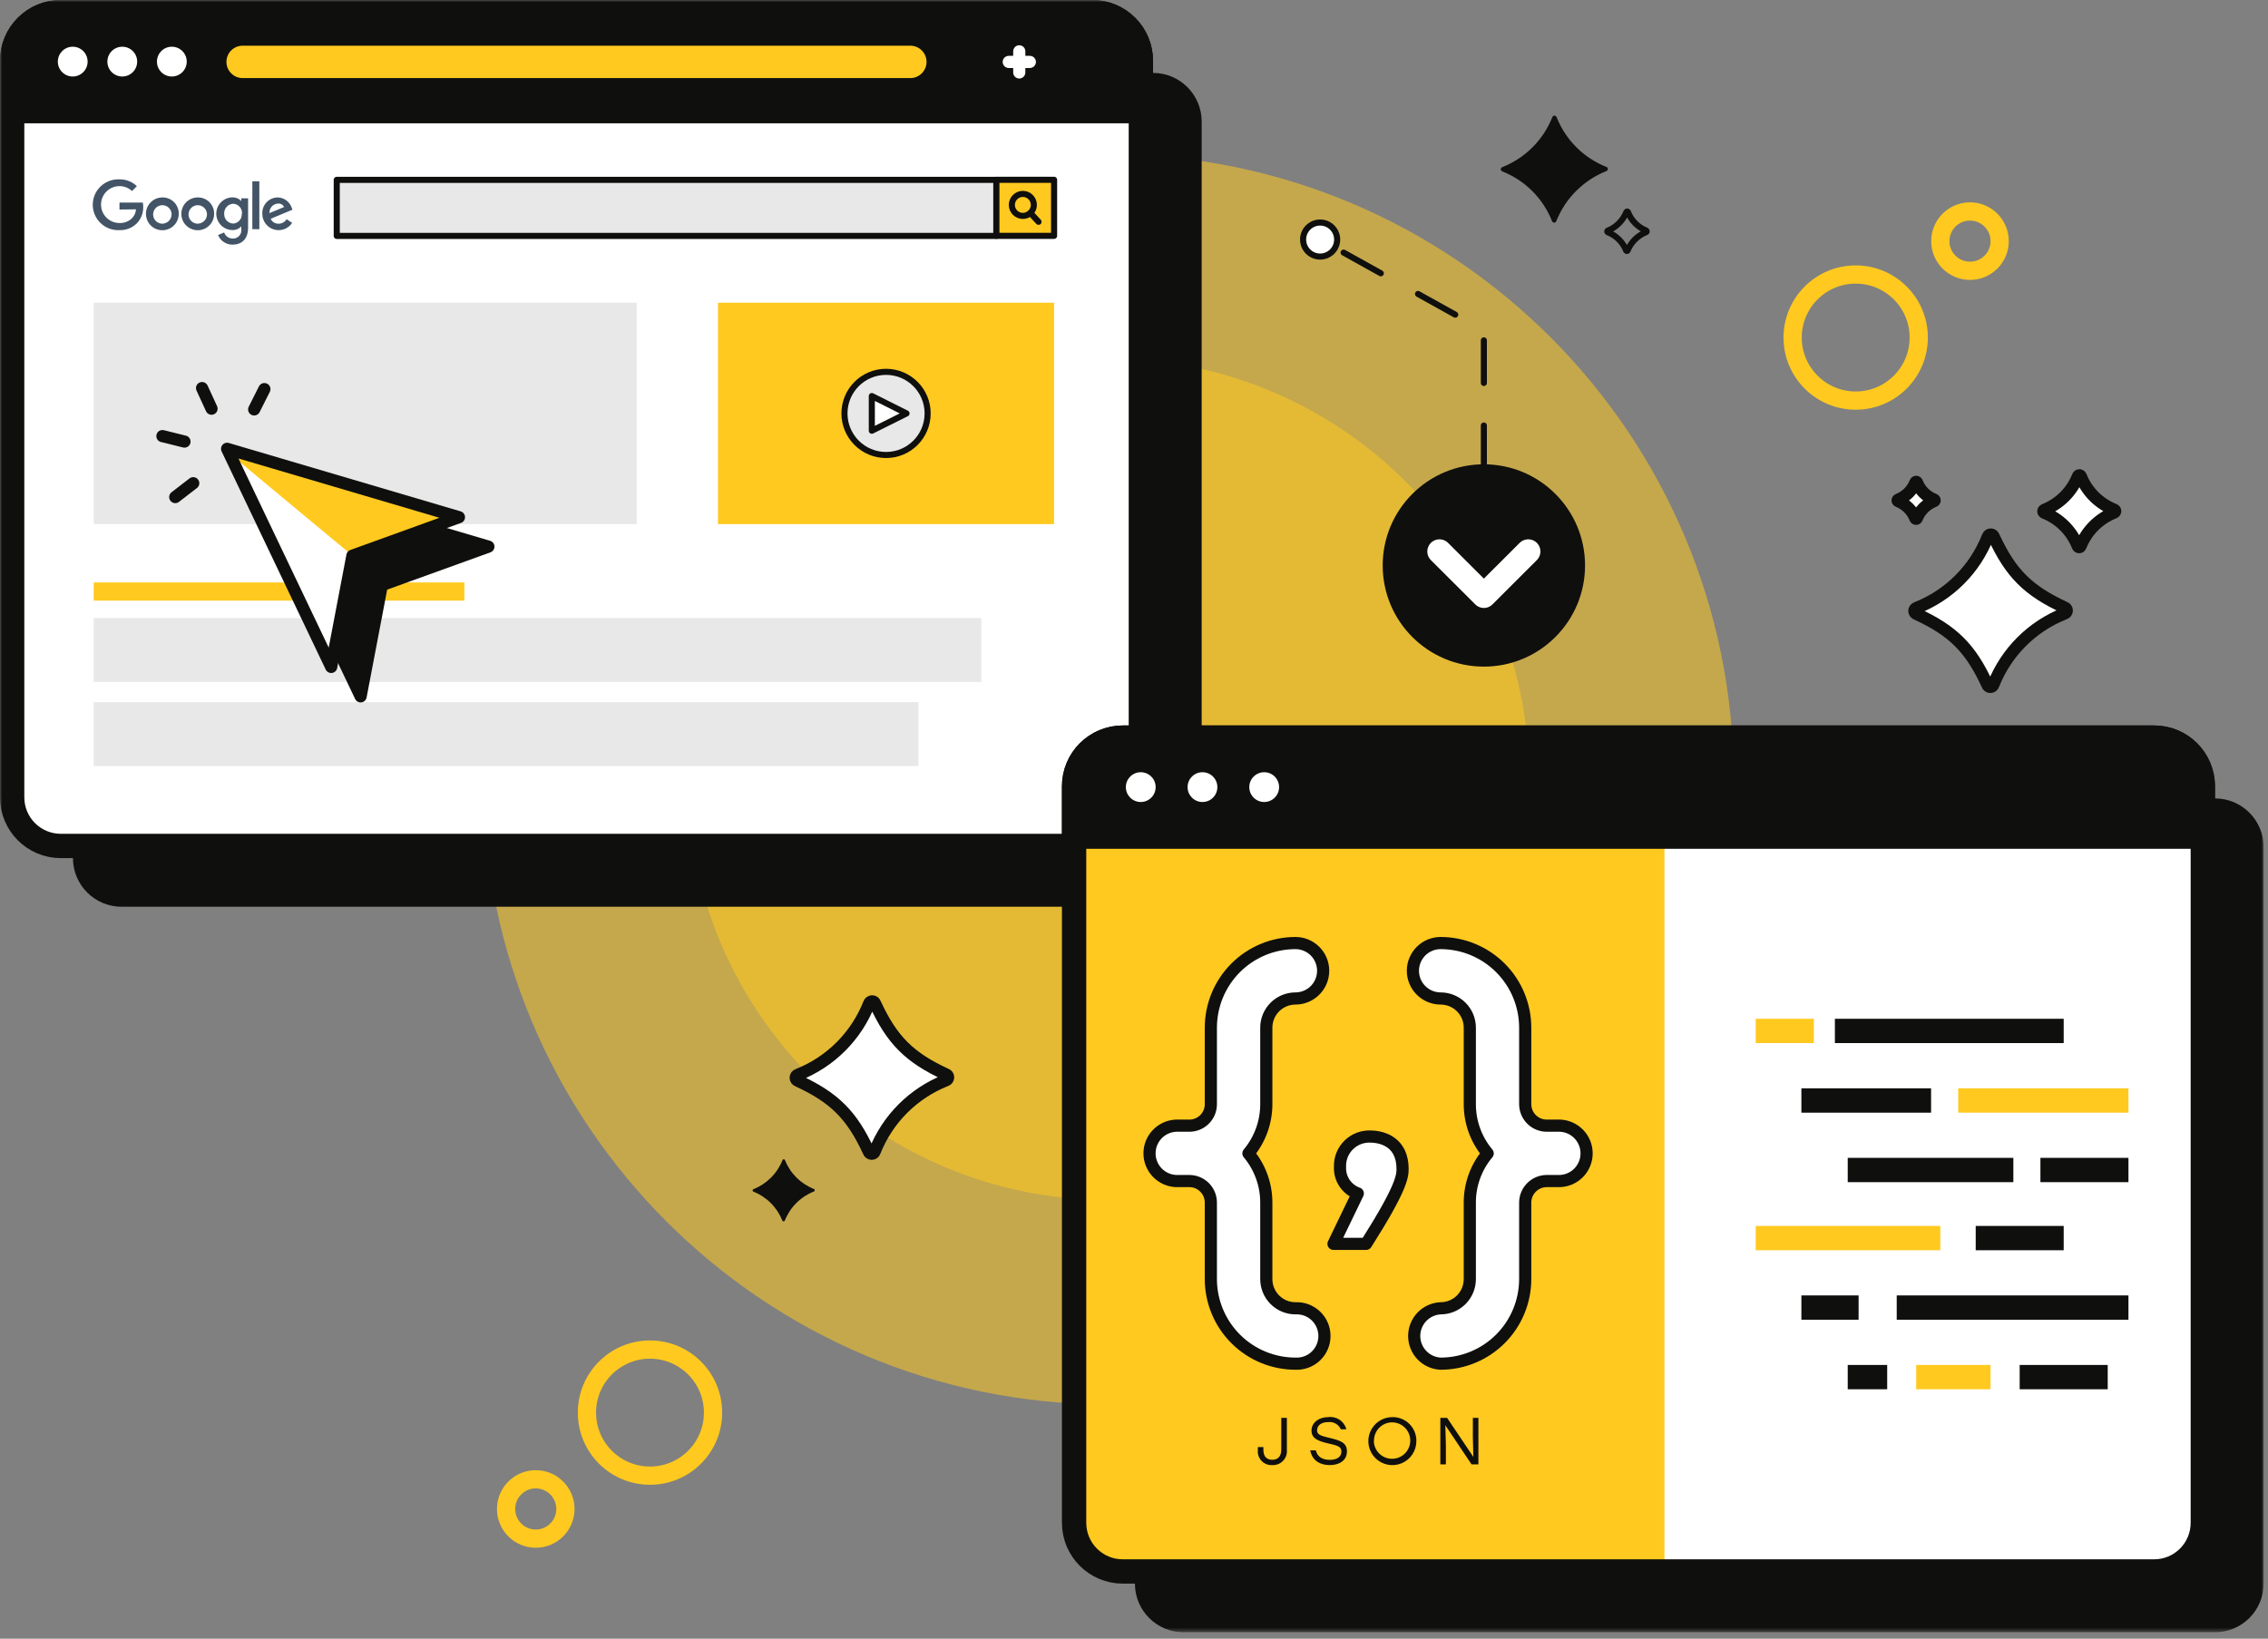 <svg width="512" height="370" viewBox="0 0 512 370" fill="none" xmlns="http://www.w3.org/2000/svg">
<rect x="0" y="0" width="512" height="370" fill="#808080" stroke="none"/>
<g clip-path="url(#clip0_12178_6)">
<g clip-path="url(#clip1_12178_6)">
<g clip-path="url(#clip2_12178_6)">
<mask id="mask0_12178_6" style="mask-type:luminance" maskUnits="userSpaceOnUse" x="0" y="-1" width="512" height="370">
<path d="M511.012 -0.007H0V368.551H511.012V-0.007Z" fill="white"/>
</mask>
<g mask="url(#mask0_12178_6)">
<g style="mix-blend-mode:color-burn" opacity="0.54">
<path d="M250.236 317.117C328.191 317.117 391.386 253.923 391.386 175.967C391.386 98.013 328.191 34.817 250.236 34.817C172.28 34.817 109.086 98.013 109.086 175.967C109.086 253.923 172.28 317.117 250.236 317.117Z" fill="#FFC91F"/>
</g>
<g style="mix-blend-mode:color-burn" opacity="0.54">
<path d="M250.235 270.955C302.695 270.955 345.223 228.427 345.223 175.967C345.223 123.507 302.695 80.98 250.235 80.98C197.775 80.98 155.247 123.507 155.247 175.967C155.247 228.427 197.775 270.955 250.235 270.955Z" fill="#FFC91F"/>
</g>
<path d="M260.296 16.465H27.453C21.388 16.465 16.472 21.381 16.472 27.446V193.757C16.472 199.821 21.388 204.738 27.453 204.738H260.296C266.361 204.738 271.278 199.821 271.278 193.757V27.446C271.278 21.381 266.361 16.465 260.296 16.465Z" fill="#0F0F0E"/>
<path d="M246.556 2.738H13.726C7.662 2.738 2.745 7.655 2.745 13.72V180.017C2.745 186.081 7.662 190.998 13.726 190.998H246.556C252.621 190.998 257.537 186.081 257.537 180.017V13.72C257.537 7.655 252.621 2.738 246.556 2.738Z" fill="white"/>
<path d="M40.356 48.269C40.359 49.003 40.143 49.722 39.737 50.333C39.331 50.945 38.752 51.422 38.075 51.704C37.397 51.986 36.65 52.061 35.93 51.918C35.21 51.776 34.548 51.422 34.029 50.903C33.51 50.384 33.157 49.723 33.014 49.002C32.872 48.282 32.946 47.536 33.228 46.858C33.511 46.18 33.988 45.602 34.599 45.196C35.211 44.789 35.929 44.574 36.664 44.577C37.151 44.569 37.634 44.66 38.085 44.843C38.537 45.025 38.947 45.297 39.291 45.642C39.635 45.986 39.907 46.396 40.09 46.847C40.273 47.298 40.363 47.782 40.356 48.269ZM38.736 48.269C38.707 47.864 38.56 47.475 38.313 47.153C38.066 46.83 37.73 46.586 37.346 46.451C36.962 46.317 36.548 46.297 36.153 46.395C35.758 46.493 35.401 46.704 35.125 47.002C34.848 47.3 34.665 47.673 34.598 48.074C34.53 48.475 34.582 48.887 34.745 49.259C34.908 49.631 35.177 49.948 35.518 50.169C35.859 50.391 36.257 50.508 36.664 50.506C36.948 50.499 37.228 50.436 37.487 50.319C37.746 50.202 37.979 50.034 38.172 49.825C38.365 49.617 38.515 49.371 38.612 49.104C38.709 48.837 38.751 48.553 38.736 48.269Z" fill="#425466"/>
<path d="M48.345 48.269C48.348 49.002 48.133 49.72 47.727 50.332C47.322 50.943 46.744 51.42 46.067 51.703C45.39 51.986 44.644 52.061 43.925 51.919C43.205 51.778 42.543 51.426 42.023 50.908C41.504 50.39 41.149 49.73 41.005 49.011C40.861 48.291 40.934 47.546 41.214 46.868C41.494 46.19 41.969 45.61 42.579 45.202C43.188 44.794 43.906 44.577 44.639 44.577C45.127 44.569 45.611 44.66 46.063 44.842C46.515 45.025 46.926 45.297 47.271 45.641C47.617 45.985 47.89 46.395 48.074 46.846C48.259 47.298 48.351 47.781 48.345 48.269ZM46.726 48.269C46.696 47.864 46.549 47.477 46.303 47.154C46.056 46.831 45.721 46.587 45.339 46.452C44.956 46.317 44.542 46.297 44.147 46.394C43.753 46.49 43.395 46.7 43.119 46.997C42.842 47.294 42.658 47.665 42.589 48.065C42.52 48.465 42.569 48.877 42.73 49.249C42.892 49.622 43.158 49.939 43.497 50.163C43.836 50.386 44.233 50.505 44.639 50.506C44.925 50.501 45.206 50.439 45.467 50.323C45.727 50.206 45.962 50.039 46.157 49.83C46.352 49.621 46.502 49.376 46.6 49.107C46.698 48.839 46.74 48.554 46.726 48.269Z" fill="#425466"/>
<path d="M56.005 44.783V51.399C56.005 54.144 54.399 55.242 52.491 55.242C51.792 55.246 51.108 55.042 50.527 54.656C49.945 54.27 49.491 53.719 49.224 53.074L50.596 52.483C50.728 52.874 50.976 53.215 51.308 53.46C51.639 53.706 52.038 53.844 52.45 53.856C52.738 53.882 53.029 53.841 53.299 53.736C53.569 53.631 53.811 53.465 54.006 53.251C54.201 53.037 54.345 52.781 54.425 52.502C54.505 52.224 54.519 51.931 54.467 51.646V51.111C54.223 51.383 53.922 51.599 53.585 51.744C53.248 51.888 52.884 51.958 52.518 51.948C51.539 51.948 50.6 51.559 49.907 50.867C49.215 50.174 48.826 49.235 48.826 48.256C48.826 47.276 49.215 46.337 49.907 45.645C50.6 44.952 51.539 44.563 52.518 44.563C52.883 44.557 53.244 44.628 53.58 44.769C53.915 44.911 54.218 45.121 54.467 45.387V44.783H56.005ZM54.632 48.256C54.654 47.978 54.621 47.699 54.534 47.435C54.447 47.17 54.308 46.926 54.125 46.716C53.942 46.507 53.719 46.336 53.469 46.213C53.219 46.091 52.947 46.02 52.669 46.004C52.385 46.015 52.107 46.082 51.849 46.201C51.592 46.32 51.36 46.489 51.169 46.699C50.977 46.908 50.829 47.154 50.733 47.421C50.637 47.688 50.596 47.972 50.61 48.256C50.596 48.538 50.637 48.82 50.734 49.086C50.83 49.351 50.978 49.595 51.17 49.802C51.362 50.009 51.593 50.176 51.851 50.292C52.109 50.409 52.387 50.472 52.669 50.479C53.213 50.441 53.72 50.188 54.078 49.776C54.435 49.364 54.615 48.827 54.577 48.283L54.632 48.256Z" fill="#425466"/>
<path d="M58.544 40.926V51.742H56.965V40.926H58.544Z" fill="#425466"/>
<path d="M64.707 49.492L65.956 50.329C65.517 50.987 64.878 51.486 64.133 51.753C63.388 52.019 62.577 52.038 61.82 51.807C61.064 51.576 60.402 51.107 59.933 50.47C59.464 49.833 59.212 49.061 59.216 48.27C59.192 47.796 59.264 47.322 59.428 46.877C59.592 46.431 59.845 46.024 60.171 45.679C60.497 45.334 60.889 45.058 61.324 44.869C61.759 44.68 62.228 44.581 62.703 44.578C63.407 44.596 64.088 44.831 64.653 45.251C65.218 45.672 65.64 46.256 65.86 46.925L66.025 47.35L61.097 49.395C61.248 49.739 61.499 50.028 61.818 50.227C62.136 50.425 62.507 50.523 62.881 50.507C63.247 50.509 63.608 50.417 63.927 50.239C64.247 50.061 64.516 49.804 64.707 49.492ZM60.836 48.119L64.13 46.746C64.01 46.49 63.814 46.278 63.568 46.138C63.322 45.998 63.039 45.937 62.758 45.964C62.485 45.976 62.218 46.043 61.972 46.161C61.726 46.279 61.507 46.446 61.327 46.651C61.148 46.856 61.011 47.096 60.927 47.355C60.843 47.615 60.812 47.888 60.836 48.16V48.119Z" fill="#425466"/>
<path d="M26.973 47.308V45.743H32.244C32.302 46.056 32.329 46.373 32.326 46.691C32.372 48.046 31.878 49.364 30.954 50.356C30.439 50.891 29.817 51.31 29.129 51.587C28.44 51.864 27.701 51.992 26.959 51.962C26.183 52 25.407 51.88 24.679 51.609C23.951 51.338 23.285 50.922 22.722 50.386C22.159 49.85 21.711 49.205 21.405 48.491C21.099 47.777 20.941 47.008 20.941 46.231C20.941 45.454 21.099 44.685 21.405 43.97C21.711 43.256 22.159 42.611 22.722 42.076C23.285 41.54 23.951 41.124 24.679 40.853C25.407 40.582 26.183 40.462 26.959 40.5C27.685 40.483 28.407 40.61 29.083 40.874C29.759 41.138 30.376 41.533 30.899 42.037L29.787 43.135C29.03 42.411 28.02 42.012 26.973 42.024C25.868 42.024 24.808 42.462 24.027 43.244C23.246 44.025 22.807 45.085 22.807 46.19C22.807 47.294 23.246 48.354 24.027 49.135C24.808 49.917 25.868 50.356 26.973 50.356C27.51 50.377 28.045 50.286 28.544 50.087C29.043 49.889 29.494 49.587 29.869 49.203C30.358 48.67 30.653 47.988 30.706 47.267L26.973 47.308Z" fill="#425466"/>
<path d="M224.924 40.61H76.019V53.266H224.924V40.61Z" fill="#E8E8E8" stroke="#0F0F0E" stroke-width="1.373" stroke-linecap="round" stroke-linejoin="round"/>
<path d="M224.935 53.252H237.962V40.596H224.935V53.252Z" fill="#FFC91F" stroke="#0F0F0E" stroke-width="1.373" stroke-linecap="round" stroke-linejoin="round"/>
<path d="M230.908 48.75C232.281 48.75 233.392 47.638 233.392 46.266C233.392 44.894 232.281 43.781 230.908 43.781C229.537 43.781 228.423 44.894 228.423 46.266C228.423 47.638 229.537 48.75 230.908 48.75Z" stroke="#0F0F0E" stroke-width="1.373" stroke-linecap="round" stroke-linejoin="round"/>
<path d="M232.595 48.078L234.448 50.082" stroke="#0F0F0E" stroke-width="1.373" stroke-linecap="round" stroke-linejoin="round"/>
<path d="M143.731 68.351H21.153V118.343H143.731V68.351Z" fill="#E8E8E8"/>
<path d="M237.95 68.351H162.083V118.343H237.95V68.351Z" fill="#FFC91F"/>
<path d="M221.533 139.551H21.153V153.977H221.533V139.551Z" fill="#E8E8E8"/>
<path d="M21.153 133.565H104.83" stroke="#FFC91F" stroke-width="4.118" stroke-linejoin="round"/>
<path d="M207.339 158.548H21.153V172.975H207.339V158.548Z" fill="#E8E8E8"/>
<path d="M200.025 102.736C205.209 102.736 209.414 98.533 209.414 93.347C209.414 88.162 205.209 83.958 200.025 83.958C194.839 83.958 190.636 88.162 190.636 93.347C190.636 98.533 194.839 102.736 200.025 102.736Z" fill="#E8E8E8" stroke="#0F0F0E" stroke-width="1.373" stroke-linecap="round" stroke-linejoin="round"/>
<path d="M196.813 97.26V89.422L204.65 93.348L196.813 97.26Z" fill="white" stroke="#0F0F0E" stroke-width="1.373" stroke-linecap="round" stroke-linejoin="round"/>
<path d="M57.912 107.98L81.411 157.231L86.202 132.111L110.251 123.422L57.912 107.98Z" fill="#0F0F0E" stroke="#0F0F0E" stroke-width="2.745" stroke-linecap="round" stroke-linejoin="round"/>
<path d="M103.607 116.779L79.558 125.454V125.468L74.768 150.587L51.748 102.338L51.268 101.336L103.607 116.779Z" fill="white"/>
<path d="M103.607 116.779L79.558 125.454L51.748 102.338L51.268 101.336L103.607 116.779Z" fill="#FFC91F"/>
<path d="M51.268 101.336L74.768 150.587L79.558 125.468L103.607 116.779L51.268 101.336Z" stroke="#0F0F0E" stroke-width="2.745" stroke-linejoin="round"/>
<path d="M39.56 112.235L43.623 109.106" stroke="#0F0F0E" stroke-width="2.745" stroke-linecap="round" stroke-linejoin="round"/>
<path d="M36.665 98.468L41.648 99.703" stroke="#0F0F0E" stroke-width="2.745" stroke-linecap="round" stroke-linejoin="round"/>
<path d="M45.614 87.623L47.755 92.276" stroke="#0F0F0E" stroke-width="2.745" stroke-linecap="round" stroke-linejoin="round"/>
<path d="M59.684 87.856L57.378 92.441" stroke="#0F0F0E" stroke-width="2.745" stroke-linecap="round" stroke-linejoin="round"/>
<path d="M246.57 2.738H13.726C7.662 2.738 2.745 7.655 2.745 13.72V180.03C2.745 186.095 7.662 191.012 13.726 191.012H246.57C252.634 191.012 257.551 186.095 257.551 180.03V13.72C257.551 7.655 252.634 2.738 246.57 2.738Z" stroke="#0F0F0E" stroke-width="5.491" stroke-linecap="round" stroke-linejoin="round"/>
<path d="M257.551 13.72V25.099H2.745V13.72C2.745 10.807 3.902 8.014 5.962 5.955C8.021 3.895 10.814 2.738 13.726 2.738H246.57C249.483 2.738 252.276 3.895 254.335 5.955C256.394 8.014 257.551 10.807 257.551 13.72Z" fill="#0F0F0E" stroke="#0F0F0E" stroke-width="5.491" stroke-linecap="round" stroke-linejoin="round"/>
<path d="M38.792 17.275C40.649 17.275 42.155 15.77 42.155 13.912C42.155 12.055 40.649 10.549 38.792 10.549C36.935 10.549 35.429 12.055 35.429 13.912C35.429 15.77 36.935 17.275 38.792 17.275Z" fill="white"/>
<path d="M27.604 17.275C29.462 17.275 30.967 15.77 30.967 13.912C30.967 12.055 29.462 10.549 27.604 10.549C25.747 10.549 24.241 12.055 24.241 13.912C24.241 15.77 25.747 17.275 27.604 17.275Z" fill="white"/>
<path d="M16.417 17.275C18.274 17.275 19.78 15.77 19.78 13.912C19.78 12.055 18.274 10.549 16.417 10.549C14.559 10.549 13.054 12.055 13.054 13.912C13.054 15.77 14.559 17.275 16.417 17.275Z" fill="white"/>
<path d="M205.5 10.315H54.783C52.759 10.315 51.118 11.953 51.118 13.973C51.118 15.993 52.759 17.631 54.783 17.631H205.5C207.525 17.631 209.165 15.993 209.165 13.973C209.165 11.953 207.525 10.315 205.5 10.315Z" fill="#FFC91F"/>
<path d="M227.723 13.981H232.486" stroke="white" stroke-width="2.745" stroke-linecap="round" stroke-linejoin="round"/>
<path d="M230.099 11.592V16.355" stroke="white" stroke-width="2.745" stroke-linecap="round" stroke-linejoin="round"/>
<path d="M500.03 180.277H267.187C261.123 180.277 256.206 185.194 256.206 191.259V357.569C256.206 363.634 261.123 368.551 267.187 368.551H500.03C506.096 368.551 511.012 363.634 511.012 357.569V191.259C511.012 185.194 506.096 180.277 500.03 180.277Z" fill="#0F0F0E"/>
<path d="M486.29 166.551H253.461C247.396 166.551 242.479 171.468 242.479 177.532V343.829C242.479 349.894 247.396 354.81 253.461 354.81H486.29C492.356 354.81 497.271 349.894 497.271 343.829V177.532C497.271 171.468 492.356 166.551 486.29 166.551Z" fill="white"/>
<path d="M375.75 166.551V354.81H253.461C250.549 354.81 247.756 353.653 245.697 351.594C243.636 349.534 242.479 346.742 242.479 343.829V177.532C242.479 174.619 243.636 171.826 245.697 169.767C247.756 167.708 250.549 166.551 253.461 166.551H375.75Z" fill="#FFC91F"/>
<path d="M486.304 166.551H253.461C247.396 166.551 242.479 171.468 242.479 177.532V343.843C242.479 349.907 247.396 354.824 253.461 354.824H486.304C492.37 354.824 497.285 349.907 497.285 343.843V177.532C497.285 171.468 492.37 166.551 486.304 166.551Z" stroke="#0F0F0E" stroke-width="5.491" stroke-linecap="round" stroke-linejoin="round"/>
<path d="M497.285 177.532V188.911H242.479V177.532C242.479 174.619 243.636 171.826 245.697 169.767C247.756 167.708 250.549 166.551 253.461 166.551H486.304C489.217 166.551 492.01 167.708 494.069 169.767C496.129 171.826 497.285 174.619 497.285 177.532Z" fill="#0F0F0E" stroke="#0F0F0E" stroke-width="5.491" stroke-linecap="round" stroke-linejoin="round"/>
<path d="M285.39 181.087C287.247 181.087 288.753 179.581 288.753 177.724C288.753 175.867 287.247 174.361 285.39 174.361C283.533 174.361 282.027 175.867 282.027 177.724C282.027 179.581 283.533 181.087 285.39 181.087Z" fill="white"/>
<path d="M271.457 181.087C273.315 181.087 274.82 179.581 274.82 177.724C274.82 175.867 273.315 174.361 271.457 174.361C269.599 174.361 268.094 175.867 268.094 177.724C268.094 179.581 269.599 181.087 271.457 181.087Z" fill="white"/>
<path d="M257.524 181.087C259.381 181.087 260.887 179.581 260.887 177.724C260.887 175.867 259.381 174.361 257.524 174.361C255.666 174.361 254.161 175.867 254.161 177.724C254.161 179.581 255.666 181.087 257.524 181.087Z" fill="white"/>
<path d="M292.484 307.907C287.416 307.911 282.553 305.901 278.964 302.32C275.376 298.74 273.357 293.882 273.349 288.813V271.531C273.349 270.245 272.84 269.011 271.931 268.1C271.022 267.19 269.79 266.676 268.503 266.672H265.47C263.863 266.597 262.346 265.905 261.235 264.741C260.123 263.577 259.504 262.029 259.504 260.42C259.504 258.81 260.123 257.263 261.235 256.099C262.346 254.935 263.863 254.243 265.47 254.167H268.503C269.142 254.167 269.773 254.041 270.361 253.797C270.95 253.552 271.485 253.194 271.935 252.743C272.385 252.292 272.742 251.756 272.984 251.167C273.227 250.577 273.352 249.945 273.349 249.308V232.026C273.357 226.964 275.371 222.112 278.949 218.533C282.529 214.953 287.382 212.94 292.443 212.933C294.103 212.933 295.694 213.592 296.869 214.765C298.043 215.94 298.702 217.531 298.702 219.192C298.702 220.852 298.043 222.444 296.869 223.618C295.694 224.791 294.103 225.451 292.443 225.451C290.701 225.456 289.03 226.149 287.798 227.381C286.565 228.613 285.872 230.283 285.868 232.026V249.308C285.868 253.373 284.439 257.308 281.832 260.427C284.44 263.54 285.868 267.471 285.868 271.531V288.813C285.868 290.558 286.561 292.232 287.793 293.466C289.026 294.702 290.698 295.398 292.443 295.402C293.288 295.362 294.134 295.494 294.927 295.79C295.72 296.087 296.445 296.541 297.057 297.126C297.67 297.711 298.157 298.414 298.49 299.192C298.824 299.97 298.996 300.807 298.996 301.654C298.996 302.501 298.824 303.339 298.49 304.117C298.157 304.895 297.67 305.598 297.057 306.183C296.445 306.767 295.72 307.222 294.927 307.517C294.134 307.813 293.288 307.947 292.443 307.907H292.484Z" fill="white" stroke="#0F0F0E" stroke-width="2.745" stroke-linecap="round" stroke-linejoin="round"/>
<path d="M325.222 307.907C330.284 307.9 335.136 305.885 338.715 302.306C342.295 298.726 344.308 293.874 344.315 288.813V271.531C344.319 270.244 344.833 269.01 345.743 268.1C346.653 267.188 347.887 266.676 349.174 266.672H352.208C353.815 266.597 355.332 265.905 356.444 264.741C357.554 263.577 358.175 262.029 358.175 260.42C358.175 258.81 357.554 257.263 356.444 256.099C355.332 254.935 353.815 254.243 352.208 254.167H349.174C348.536 254.167 347.905 254.041 347.314 253.797C346.726 253.554 346.19 253.196 345.739 252.744C345.287 252.292 344.929 251.757 344.686 251.168C344.441 250.578 344.315 249.946 344.315 249.308V232.026C344.308 226.964 342.295 222.112 338.715 218.533C335.136 214.953 330.284 212.94 325.222 212.933C323.562 212.933 321.97 213.592 320.796 214.765C319.623 215.94 318.962 217.531 318.962 219.192C318.962 220.852 319.623 222.444 320.796 223.618C321.97 224.791 323.562 225.451 325.222 225.451C326.966 225.451 328.641 226.143 329.876 227.376C331.112 228.609 331.806 230.282 331.81 232.026V249.308C331.803 253.374 333.232 257.312 335.846 260.427C333.232 263.536 331.803 267.47 331.81 271.531V288.813C331.81 290.561 331.116 292.237 329.88 293.472C328.645 294.707 326.969 295.402 325.222 295.402C323.614 295.477 322.097 296.169 320.987 297.333C319.875 298.497 319.256 300.044 319.256 301.654C319.256 303.263 319.875 304.811 320.987 305.975C322.097 307.139 323.614 307.831 325.222 307.907Z" fill="white" stroke="#0F0F0E" stroke-width="2.745" stroke-linecap="round" stroke-linejoin="round"/>
<path d="M316.631 263.954C316.631 265.657 316.288 268.457 308.396 280.852H301.038L306.529 269.472C305.304 269.039 304.253 268.222 303.53 267.144C302.805 266.067 302.446 264.785 302.507 263.488C302.471 262.571 302.626 261.655 302.964 260.801C303.302 259.946 303.814 259.172 304.467 258.527C305.12 257.88 305.901 257.378 306.759 257.051C307.617 256.723 308.534 256.578 309.453 256.624C312.404 256.679 316.631 258.093 316.631 263.954Z" fill="white" stroke="#0F0F0E" stroke-width="2.745" stroke-linecap="round" stroke-linejoin="round"/>
<path d="M290.509 320.137V327.344C290.554 327.795 290.502 328.252 290.355 328.682C290.208 329.112 289.97 329.504 289.657 329.832C289.345 330.16 288.964 330.418 288.541 330.586C288.12 330.753 287.667 330.827 287.214 330.803C286.767 330.832 286.321 330.763 285.903 330.6C285.486 330.438 285.11 330.186 284.8 329.864C284.489 329.541 284.255 329.154 284.109 328.731C283.965 328.307 283.914 327.858 283.961 327.412V326.74H285.21V327.385C285.21 328.936 286.034 329.608 287.228 329.608C288.422 329.608 289.246 328.908 289.246 327.316V320.137H290.509Z" fill="#0F0F0E"/>
<path d="M304.07 327.714C304.07 329.856 302.217 330.803 300.241 330.803C297.495 330.803 296.123 329.334 295.78 327.481H297.042C297.386 328.854 298.415 329.622 300.213 329.622C301.833 329.622 302.821 328.95 302.821 327.755C302.821 326.561 301.847 326.383 299.801 325.902C297.756 325.422 296.068 324.873 296.068 323.02C296.068 321.167 297.811 319.972 299.829 319.972C300.732 319.852 301.648 320.063 302.407 320.568C303.164 321.075 303.712 321.838 303.947 322.718H302.684C302.448 322.181 302.046 321.735 301.536 321.443C301.029 321.152 300.44 321.031 299.856 321.098C298.319 321.098 297.331 321.798 297.331 322.979C297.331 323.843 297.989 324.173 300.076 324.653C302.588 325.243 304.07 325.724 304.07 327.714Z" fill="#0F0F0E"/>
<path d="M319.745 325.381C319.747 326.454 319.432 327.504 318.837 328.398C318.242 329.291 317.395 329.989 316.404 330.4C315.413 330.812 314.321 330.921 313.268 330.712C312.216 330.503 311.248 329.987 310.489 329.228C309.73 328.469 309.214 327.501 309.004 326.449C308.795 325.396 308.903 324.305 309.317 323.313C309.728 322.321 310.426 321.475 311.319 320.88C312.213 320.285 313.263 319.97 314.336 319.972C315.05 319.961 315.758 320.093 316.419 320.361C317.08 320.629 317.682 321.027 318.185 321.532C318.69 322.036 319.087 322.637 319.356 323.298C319.624 323.959 319.756 324.667 319.745 325.381ZM310.136 325.381C310.158 326.191 310.417 326.974 310.883 327.637C311.348 328.3 311.999 328.811 312.752 329.106C313.507 329.401 314.331 329.467 315.123 329.295C315.914 329.124 316.637 328.724 317.203 328.144C317.768 327.563 318.148 326.83 318.299 326.034C318.449 325.239 318.361 324.417 318.047 323.67C317.732 322.925 317.205 322.288 316.53 321.839C315.856 321.392 315.064 321.153 314.254 321.153C313.708 321.158 313.167 321.272 312.665 321.488C312.164 321.705 311.709 322.019 311.329 322.412C310.95 322.806 310.652 323.271 310.455 323.78C310.257 324.289 310.162 324.834 310.177 325.381H310.136Z" fill="#0F0F0E"/>
<path d="M333.748 320.137V330.638H332.197L326.281 321.798L326.405 326.245V330.638H325.156V320.137H326.679L332.609 328.963L332.499 324.53V320.137H333.748Z" fill="#0F0F0E"/>
<path d="M414.226 232.781H465.879" stroke="#0F0F0E" stroke-width="5.491" stroke-linejoin="round"/>
<path d="M442.065 248.485H480.499" stroke="#FFC91F" stroke-width="5.491" stroke-linejoin="round"/>
<path d="M406.663 248.485H435.941" stroke="#0F0F0E" stroke-width="5.491" stroke-linejoin="round"/>
<path d="M460.622 264.174H480.498" stroke="#0F0F0E" stroke-width="5.491" stroke-linejoin="round"/>
<path d="M417.124 264.174H454.515" stroke="#0F0F0E" stroke-width="5.491" stroke-linejoin="round"/>
<path d="M396.354 232.781H409.476" stroke="#FFC91F" stroke-width="5.491" stroke-linejoin="round"/>
<path d="M446.017 279.548H465.879" stroke="#0F0F0E" stroke-width="5.491" stroke-linejoin="round"/>
<path d="M428.184 295.237H480.496" stroke="#0F0F0E" stroke-width="5.491" stroke-linejoin="round"/>
<path d="M406.663 295.237H419.579" stroke="#0F0F0E" stroke-width="5.491" stroke-linejoin="round"/>
<path d="M455.941 310.94H475.817" stroke="#0F0F0E" stroke-width="5.491" stroke-linejoin="round"/>
<path d="M417.124 310.94H426.032" stroke="#0F0F0E" stroke-width="5.491" stroke-linejoin="round"/>
<path d="M432.58 310.94H449.367" stroke="#FFC91F" stroke-width="5.491" stroke-linejoin="round"/>
<path d="M396.354 279.548H438.028" stroke="#FFC91F" stroke-width="5.491" stroke-linejoin="round"/>
<path d="M334.981 144.122V74.638L298.016 54.09" stroke="#0F0F0E" stroke-width="1.373" stroke-linecap="round" stroke-linejoin="round" stroke-dasharray="9.61 9.61"/>
<path d="M334.983 147.965C337.106 147.965 338.826 146.245 338.826 144.122C338.826 142 337.106 140.278 334.983 140.278C332.86 140.278 331.139 142 331.139 144.122C331.139 146.245 332.86 147.965 334.983 147.965Z" fill="white" stroke="#0F0F0E" stroke-width="1.373" stroke-linecap="round" stroke-linejoin="round"/>
<path d="M298.018 57.933C300.14 57.933 301.862 56.212 301.862 54.09C301.862 51.967 300.14 50.246 298.018 50.246C295.895 50.246 294.175 51.967 294.175 54.09C294.175 56.212 295.895 57.933 298.018 57.933Z" fill="white" stroke="#0F0F0E" stroke-width="1.373" stroke-linecap="round" stroke-linejoin="round"/>
<path d="M334.982 147.773C346.082 147.773 355.078 138.775 355.078 127.677C355.078 116.579 346.082 107.582 334.982 107.582C323.885 107.582 314.887 116.579 314.887 127.677C314.887 138.775 323.885 147.773 334.982 147.773Z" fill="#0F0F0E" stroke="#0F0F0E" stroke-width="5.491" stroke-linecap="round" stroke-linejoin="round"/>
<path d="M345.003 124.52L334.983 134.526L324.962 124.52" stroke="white" stroke-width="5.491" stroke-linecap="round" stroke-linejoin="round"/>
<path d="M350.384 49.958C349.38 47.406 347.862 45.089 345.923 43.15C343.984 41.211 341.666 39.692 339.114 38.689C339.024 38.65 338.945 38.584 338.89 38.502C338.836 38.419 338.807 38.321 338.807 38.222C338.807 38.123 338.836 38.026 338.89 37.943C338.945 37.86 339.024 37.795 339.114 37.755C341.68 36.742 344.009 35.213 345.96 33.263C347.91 31.312 349.439 28.982 350.452 26.417C350.492 26.326 350.557 26.248 350.64 26.193C350.723 26.139 350.82 26.11 350.919 26.11C351.019 26.11 351.115 26.139 351.199 26.193C351.281 26.248 351.347 26.326 351.386 26.417C352.392 28.97 353.91 31.288 355.85 33.229C357.788 35.17 360.105 36.692 362.655 37.7C362.749 37.737 362.827 37.8 362.883 37.882C362.939 37.964 362.968 38.061 362.968 38.16C362.968 38.26 362.939 38.356 362.883 38.438C362.827 38.52 362.749 38.584 362.655 38.62C360.09 39.636 357.76 41.168 355.81 43.121C353.859 45.073 352.33 47.405 351.317 49.972C351.277 50.063 351.21 50.139 351.126 50.193C351.043 50.246 350.945 50.274 350.846 50.273C350.747 50.271 350.65 50.241 350.568 50.185C350.485 50.129 350.422 50.05 350.384 49.958Z" fill="#0F0F0E"/>
<path d="M448.637 154.595C444.862 146.359 440.868 142.42 432.673 138.631C432.525 138.589 432.393 138.498 432.3 138.374C432.206 138.251 432.155 138.1 432.155 137.945C432.155 137.79 432.206 137.639 432.3 137.515C432.393 137.392 432.525 137.301 432.673 137.258C436.308 135.824 439.608 133.659 442.371 130.896C445.134 128.133 447.299 124.833 448.733 121.198C448.776 121.049 448.866 120.918 448.99 120.825C449.113 120.731 449.264 120.681 449.419 120.681C449.574 120.681 449.725 120.731 449.849 120.825C449.974 120.918 450.063 121.049 450.106 121.198C453.894 129.434 457.875 133.374 466.07 137.162C466.219 137.205 466.35 137.296 466.443 137.419C466.538 137.543 466.587 137.694 466.587 137.849C466.587 138.004 466.538 138.155 466.443 138.278C466.35 138.402 466.219 138.492 466.07 138.535C462.436 139.969 459.135 142.136 456.372 144.897C453.61 147.66 451.444 150.962 450.01 154.595C449.967 154.745 449.878 154.875 449.753 154.968C449.629 155.062 449.478 155.113 449.323 155.113C449.168 155.113 449.017 155.062 448.894 154.968C448.77 154.875 448.679 154.745 448.637 154.595Z" fill="white" stroke="#0F0F0E" stroke-width="2.745" stroke-linecap="round" stroke-linejoin="round"/>
<path d="M196.099 260.001C192.31 251.765 188.33 247.826 180.135 244.037C179.985 243.995 179.853 243.904 179.76 243.781C179.667 243.657 179.617 243.506 179.617 243.351C179.617 243.196 179.667 243.045 179.76 242.921C179.853 242.798 179.985 242.707 180.135 242.665C183.768 241.23 187.069 239.064 189.831 236.302C192.594 233.539 194.76 230.239 196.195 226.604C196.237 226.455 196.327 226.324 196.451 226.231C196.575 226.138 196.726 226.087 196.881 226.087C197.036 226.087 197.187 226.138 197.311 226.231C197.434 226.324 197.525 226.455 197.567 226.604C201.356 234.84 205.337 238.794 213.531 242.568C213.68 242.611 213.811 242.702 213.905 242.825C213.998 242.949 214.049 243.1 214.049 243.255C214.049 243.41 213.998 243.561 213.905 243.684C213.811 243.808 213.68 243.899 213.531 243.941C209.897 245.376 206.597 247.542 203.834 250.303C201.07 253.067 198.906 256.368 197.471 260.001C197.429 260.151 197.338 260.281 197.215 260.375C197.091 260.468 196.94 260.519 196.785 260.519C196.63 260.519 196.479 260.468 196.355 260.375C196.231 260.281 196.141 260.151 196.099 260.001Z" fill="white" stroke="#0F0F0E" stroke-width="2.745" stroke-linecap="round" stroke-linejoin="round"/>
<path d="M176.619 275.608C176.033 274.126 175.151 272.781 174.025 271.655C172.898 270.528 171.553 269.645 170.072 269.061C170.02 269.036 169.974 268.998 169.943 268.948C169.913 268.9 169.895 268.844 169.895 268.786C169.895 268.727 169.913 268.671 169.943 268.623C169.974 268.573 170.02 268.535 170.072 268.512C171.563 267.923 172.917 267.035 174.051 265.901C175.184 264.768 176.072 263.414 176.661 261.923C176.681 261.869 176.718 261.823 176.766 261.791C176.814 261.758 176.871 261.742 176.928 261.742C176.986 261.742 177.042 261.758 177.09 261.791C177.137 261.823 177.174 261.869 177.196 261.923C177.783 263.404 178.669 264.751 179.797 265.876C180.925 267.003 182.273 267.886 183.757 268.47C183.809 268.494 183.855 268.532 183.885 268.582C183.916 268.63 183.933 268.686 183.933 268.745C183.933 268.803 183.916 268.859 183.885 268.907C183.855 268.956 183.809 268.995 183.757 269.02C182.266 269.607 180.912 270.495 179.778 271.629C178.644 272.763 177.756 274.116 177.168 275.608C177.144 275.66 177.105 275.704 177.057 275.736C177.008 275.767 176.952 275.784 176.894 275.784C176.836 275.784 176.779 275.767 176.731 275.736C176.683 275.704 176.643 275.66 176.619 275.608Z" fill="#0F0F0E"/>
<path d="M469.062 123.339C468.381 121.625 467.357 120.068 466.052 118.765C464.745 117.462 463.187 116.44 461.471 115.762C461.409 115.736 461.357 115.692 461.32 115.636C461.283 115.58 461.263 115.514 461.263 115.447C461.263 115.379 461.283 115.314 461.32 115.257C461.357 115.201 461.409 115.157 461.471 115.131C463.198 114.453 464.767 113.426 466.079 112.116C467.393 110.805 468.422 109.238 469.103 107.513C469.129 107.451 469.173 107.398 469.229 107.361C469.286 107.324 469.352 107.304 469.419 107.304C469.486 107.304 469.552 107.324 469.608 107.361C469.665 107.398 469.709 107.451 469.735 107.513C470.409 109.229 471.428 110.788 472.732 112.092C474.037 113.396 475.596 114.416 477.312 115.09C477.373 115.116 477.427 115.16 477.464 115.216C477.501 115.272 477.52 115.338 477.52 115.406C477.52 115.473 477.501 115.539 477.464 115.595C477.427 115.651 477.373 115.695 477.312 115.721C475.586 116.402 474.019 117.429 472.706 118.739C471.393 120.049 470.363 121.615 469.68 123.339C469.656 123.402 469.614 123.457 469.559 123.495C469.504 123.534 469.438 123.554 469.371 123.554C469.304 123.554 469.238 123.534 469.183 123.495C469.128 123.457 469.085 123.402 469.062 123.339Z" fill="white" stroke="#0F0F0E" stroke-width="2.745" stroke-linecap="round" stroke-linejoin="round"/>
<path d="M432.4 117.066C432.051 116.181 431.523 115.377 430.85 114.704C430.177 114.031 429.373 113.504 428.488 113.154C428.455 113.141 428.427 113.118 428.408 113.089C428.389 113.059 428.378 113.025 428.378 112.99C428.378 112.954 428.389 112.92 428.408 112.891C428.427 112.861 428.455 112.838 428.488 112.825C429.377 112.476 430.184 111.947 430.86 111.271C431.535 110.596 432.065 109.788 432.413 108.899C432.427 108.867 432.451 108.839 432.479 108.819C432.508 108.8 432.543 108.789 432.578 108.789C432.614 108.789 432.648 108.8 432.677 108.819C432.707 108.839 432.729 108.867 432.743 108.899C433.086 109.786 433.61 110.591 434.282 111.265C434.953 111.938 435.756 112.465 436.641 112.811C436.674 112.825 436.702 112.848 436.721 112.877C436.74 112.906 436.751 112.941 436.751 112.976C436.751 113.011 436.74 113.046 436.721 113.075C436.702 113.104 436.674 113.127 436.641 113.141C435.75 113.49 434.941 114.018 434.264 114.694C433.586 115.369 433.055 116.177 432.702 117.066C432.685 117.092 432.663 117.113 432.637 117.128C432.611 117.142 432.581 117.15 432.551 117.15C432.521 117.15 432.49 117.142 432.464 117.128C432.438 117.113 432.416 117.092 432.4 117.066Z" fill="white" stroke="#0F0F0E" stroke-width="2.745" stroke-linecap="round" stroke-linejoin="round"/>
<path d="M367.131 56.615C366.759 55.666 366.197 54.804 365.476 54.083C364.755 53.363 363.893 52.799 362.945 52.428C362.913 52.412 362.886 52.387 362.868 52.357C362.849 52.327 362.839 52.292 362.839 52.256C362.839 52.221 362.849 52.186 362.868 52.156C362.886 52.125 362.913 52.101 362.945 52.085C363.896 51.705 364.759 51.135 365.484 50.41C366.209 49.686 366.779 48.822 367.159 47.871C367.175 47.839 367.199 47.812 367.23 47.794C367.26 47.775 367.295 47.765 367.33 47.765C367.366 47.765 367.4 47.775 367.431 47.794C367.461 47.812 367.486 47.839 367.502 47.871C367.866 48.813 368.419 49.671 369.127 50.391C369.836 51.111 370.684 51.678 371.62 52.057C371.656 52.072 371.686 52.096 371.708 52.128C371.73 52.16 371.741 52.197 371.741 52.236C371.741 52.274 371.73 52.312 371.708 52.344C371.686 52.375 371.656 52.4 371.62 52.414C370.667 52.79 369.803 53.356 369.078 54.078C368.353 54.801 367.785 55.664 367.406 56.615C367.39 56.635 367.368 56.651 367.344 56.662C367.321 56.673 367.295 56.679 367.269 56.679C367.243 56.679 367.217 56.673 367.193 56.662C367.169 56.651 367.148 56.635 367.131 56.615Z" stroke="#0F0F0E" stroke-width="1.373" stroke-miterlimit="10"/>
<path d="M418.92 90.451C426.782 90.451 433.155 84.078 433.155 76.217C433.155 68.355 426.782 61.982 418.92 61.982C411.059 61.982 404.686 68.355 404.686 76.217C404.686 84.078 411.059 90.451 418.92 90.451Z" stroke="#FFC91F" stroke-width="4.118" stroke-miterlimit="10"/>
<path d="M444.725 61.145C448.426 61.145 451.423 58.146 451.423 54.446C451.423 50.747 448.426 47.748 444.725 47.748C441.026 47.748 438.026 50.747 438.026 54.446C438.026 58.146 441.026 61.145 444.725 61.145Z" stroke="#FFC91F" stroke-width="4.118" stroke-miterlimit="10"/>
<path d="M146.735 333.191C154.597 333.191 160.97 326.818 160.97 318.957C160.97 311.095 154.597 304.722 146.735 304.722C138.874 304.722 132.501 311.095 132.501 318.957C132.501 326.818 138.874 333.191 146.735 333.191Z" stroke="#FFC91F" stroke-width="4.118" stroke-miterlimit="10"/>
<path d="M120.945 347.412C124.645 347.412 127.644 344.413 127.644 340.713C127.644 337.014 124.645 334.015 120.945 334.015C117.246 334.015 114.247 337.014 114.247 340.713C114.247 344.413 117.246 347.412 120.945 347.412Z" stroke="#FFC91F" stroke-width="4.118" stroke-miterlimit="10"/>
</g>
</g>
</g>
</g>
<defs>
<clipPath id="clip0_12178_6">
<rect width="512" height="369.23" rx="12" fill="white"/>
</clipPath>
<clipPath id="clip1_12178_6">
<rect width="512" height="369.23" fill="white"/>
</clipPath>
<clipPath id="clip2_12178_6">
<rect width="512" height="369.244" fill="white" transform="translate(0 -0.007)"/>
</clipPath>
</defs>
</svg>

